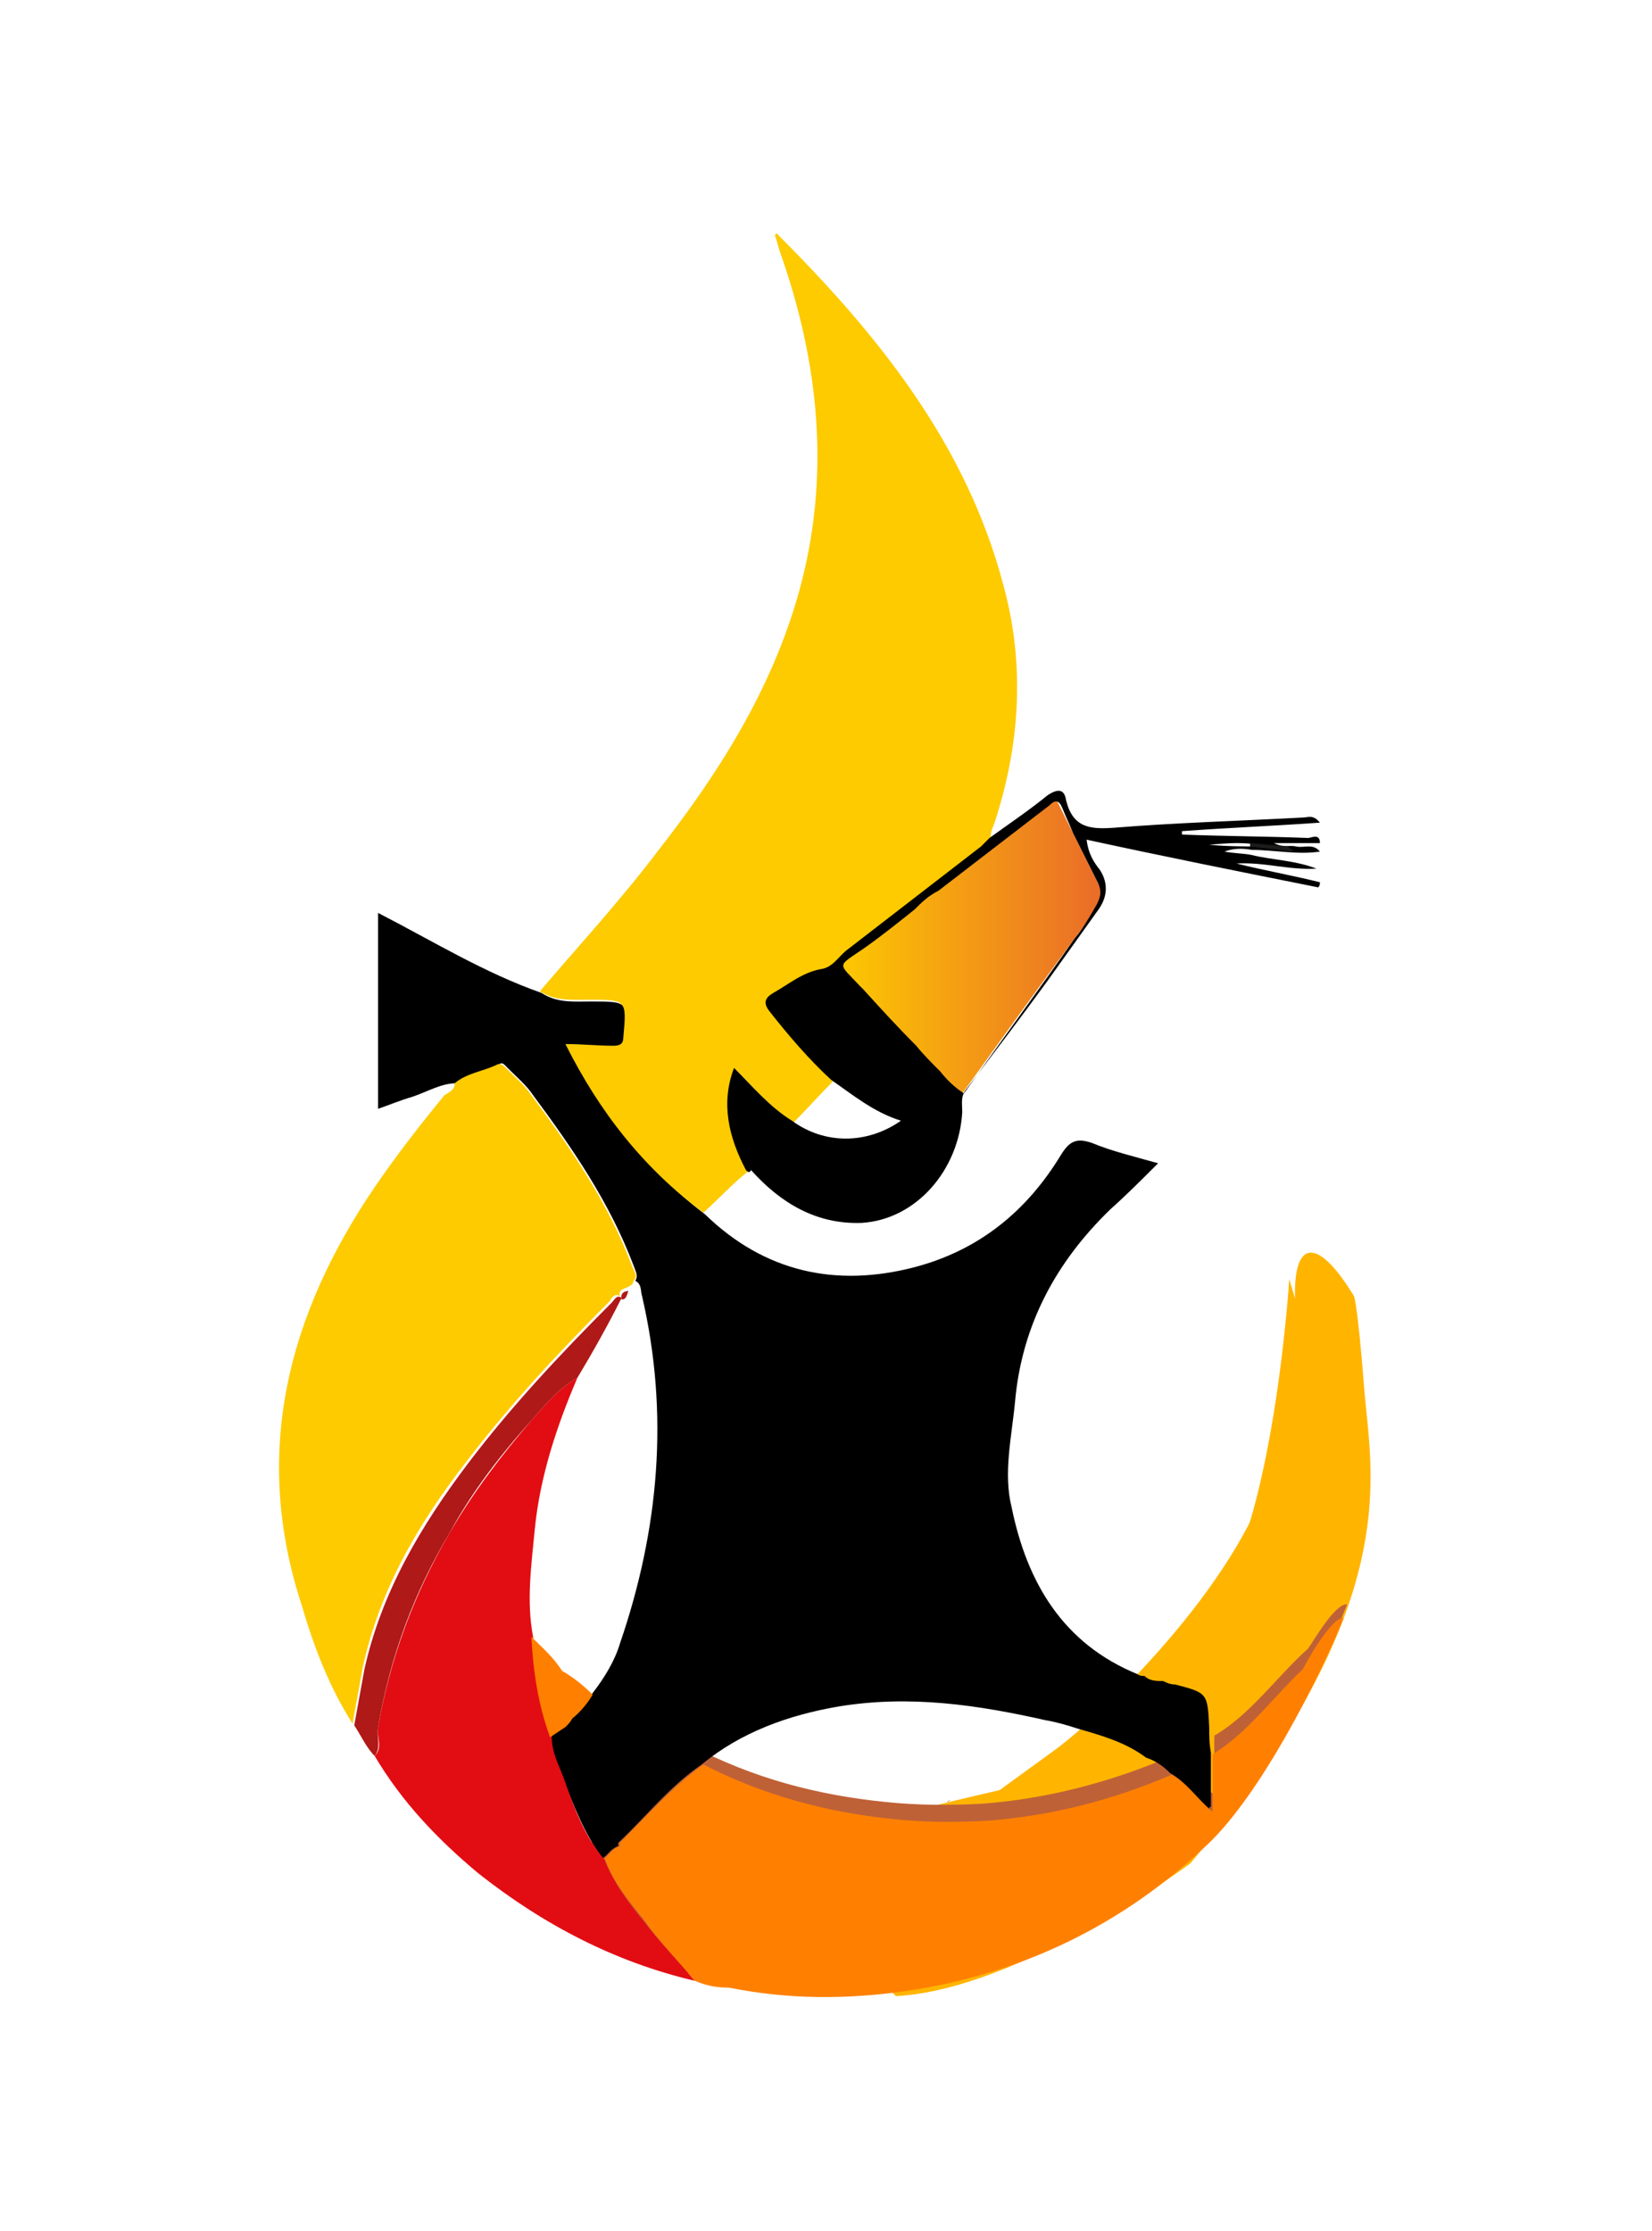 <?xml version="1.0" encoding="utf-8"?>
<!-- Generator: Adobe Illustrator 27.1.1, SVG Export Plug-In . SVG Version: 6.00 Build 0)  -->
<svg version="1.1" id="Livello_1" xmlns="http://www.w3.org/2000/svg" xmlns:xlink="http://www.w3.org/1999/xlink" x="0px" y="0px"
	 viewBox="0 0 97 131" style="enable-background:new 0 0 97 131;" xml:space="preserve">
<style type="text/css">
	.st0{fill:#FFB500;}
	.st1{fill:#BF6137;}
	.st2{fill:url(#SVGID_1_);}
	.st3{fill:#FDCB00;}
	.st4{fill:#E20D13;}
	.st5{fill:#AF1917;}
	.st6{fill:#FF8000;}
	.st7{fill:#AB6136;}
	.st8{fill:#DC7334;}
	.st9{fill:#1C1C1B;}
	.st10{fill:none;}
</style>
<g>
	<g>
		<path class="st0" d="M51.7,106.8c0,0,3.1-0.8,7-1.7c0,0,0,0,3.3-2.4c3.2-2.4,11.2-10.3,12.8-17c0.1-0.2,0.1-0.5,0.2-0.7
			c1.2-6.8,1.1-7.8,1.1-7.8c-0.4-4.4,1.1-4.9,3.4-1.1c0,0,0.2,0.3,0.6,5.4s2.5,12.7-10.2,27.9c0,0-9.9,7.4-17.3,7.8l-6.1-6.7
			c-2.9-3.3-3-5.4,0-4.7C49.4,106.3,51.8,106.9,51.7,106.8z"/>
	</g>
	<path class="st1" d="M79.1,94.2c-1.6,4-4.8,10.2-7.9,13.1c-5.2,5-11.3,7.9-18.4,9c-3.6,0.5-7.1,0.5-10.7-0.2c-0.7,0-1.4-0.1-2-0.4
		c-1-1.2-2.1-2.4-3.1-3.7c-0.9-1.1-1.8-2.3-2.4-3.7c0.3-0.2,0.5-0.6,0.9-0.8c0-0.1,0-0.1,0-0.2c1.7-1.6,3.1-3.4,5.1-4.8
		c3.6,1.9,7.4,2.9,11.4,3.3c1.9,0.2,3.8,0.2,5.7,0.1c3.9-0.3,7.6-1.3,11.1-2.8c0.9,0.6,1.6,1.5,2.4,2.2c0.1,0.1,0.1,0,0.1-0.1
		c0-1.1,0-2.2,0-3.3c2.1-1.2,3.7-3.5,5.5-5.1C77.1,96.4,78.4,94.1,79.1,94.2z"/>
	<linearGradient id="SVGID_1_" gradientUnits="userSpaceOnUse" x1="48.88" y1="56.252" x2="64.72" y2="56.252">
		<stop  offset="6.926126e-08" style="stop-color:#FDCB00"/>
		<stop  offset="1" style="stop-color:#EA6B29"/>
	</linearGradient>
	<path class="st2" d="M49.3,56.5L62,46.9l0.2,0.4l2.5,5c0,0,0,1-0.2,1c-0.2,0-9,12.3-9,12.3l-6.7-8.8L49.3,56.5z"/>
	<path d="M71.1,106.1c-0.1,0-0.1,0-0.1,0.1c-0.8-0.7-1.4-1.6-2.3-2.1c-0.4-0.4-0.8-0.7-1.4-0.9c-1.2-0.9-2.6-1.3-4-1.7
		c-0.6-0.2-1.3-0.4-1.9-0.5c-4-0.9-8-1.5-12.2-0.8c-2.9,0.5-5.7,1.5-8,3.4c-1.9,1.3-3.3,3.1-4.9,4.6c0,0.1,0,0.1,0,0.2
		c-0.4,0.1-0.6,0.5-0.9,0.7c-1.1-1.4-1.7-3.1-2.4-4.8c-0.3-0.8-0.7-1.5-0.7-2.4c0.3-0.2,0.6-0.4,0.9-0.6c0.1-0.2,0.2-0.3,0.4-0.5
		c0.5-0.4,0.9-0.9,1.2-1.4c0.7-0.9,1.3-1.9,1.6-2.9c2.3-6.7,2.9-13.5,1.3-20.4c-0.1-0.3,0-0.7-0.4-0.9c0.2-0.3,0-0.6-0.1-0.9
		c-1.4-3.7-3.6-6.9-5.9-10c-0.4-0.6-1-1.1-1.5-1.6c-0.1-0.1-0.3-0.4-0.5-0.2c-0.8,0.4-1.8,0.5-2.5,1.1c-0.9,0-1.7,0.5-2.6,0.8
		c-0.7,0.2-1.4,0.5-2,0.7V53.6c3.3,1.7,6.2,3.5,9.6,4.7c0.9,0.6,1.9,0.5,2.9,0.5c2.2,0,2.2,0,2,2.2c0,0.4-0.2,0.5-0.6,0.5
		c-0.9-0.1-1.7-0.1-2.8-0.1c2,4,4.7,7.3,8.1,9.9c3.5,3.4,7.7,4.3,12.3,3.1c3.8-1,6.6-3.3,8.6-6.6c0.5-0.8,0.9-1,1.8-0.7
		c1.2,0.5,2.5,0.8,3.9,1.2c-1,1-1.9,1.9-2.8,2.7c-3.2,3.1-5.2,6.8-5.6,11.3c-0.2,2.1-0.7,4.2-0.2,6.2c0.9,4.4,3,8,7.4,9.8
		c0.1,0.1,0.3,0.1,0.4,0.1c0.3,0.3,0.7,0.3,1.1,0.3c0.2,0.1,0.4,0.2,0.7,0.2c1.9,0.5,1.9,0.5,2,2.5c0,0.5,0,1,0.1,1.5
		C71.1,104,71.1,105,71.1,106.1z"/>
	<path class="st3" d="M41.3,71.2c-3.5-2.6-6.1-5.9-8.1-9.9c1,0,1.9,0.1,2.8,0.1c0.4,0,0.6-0.1,0.6-0.5c0.2-2.2,0.2-2.2-2-2.2
		c-1,0-2,0.1-2.9-0.5c2.3-2.7,4.7-5.3,6.9-8.2c3.6-4.6,6.7-9.5,8.3-15.2c1.9-6.8,1.2-13.5-1.1-20c-0.1-0.3-0.2-0.7-0.3-1
		c0,0,0.1-0.1,0.1-0.1c5.9,5.9,11.1,12.3,13.3,20.6c1.3,4.7,1,9.4-0.5,14c-0.1,0.3-0.3,0.6-0.2,1c0,0,0,0,0,0
		c-0.1,0-0.2,0.1-0.2,0.2c-0.1,0.1-0.2,0.2-0.3,0.3c-2.6,2-5.3,4.1-7.9,6.1c-0.5,0.4-0.8,0.9-1.5,1.1c-1,0.2-1.9,0.8-2.8,1.4
		c-0.5,0.3-0.6,0.6-0.2,1.1c1.1,1.4,2.3,2.7,3.6,4c-0.8,0.8-1.5,1.6-2.3,2.4c-1.3-0.8-2.3-2-3.4-3.1c-0.9,2.2-0.3,4.1,0.7,6
		C43,69.5,42.2,70.4,41.3,71.2z"/>
	<path class="st3" d="M26.7,63.6c0.7-0.6,1.7-0.7,2.5-1.1c0.2-0.1,0.4,0.1,0.5,0.2c0.5,0.5,1.1,1,1.5,1.6c2.3,3.1,4.5,6.3,5.9,10
		c0.1,0.3,0.4,0.6,0.1,0.9c0,0.2-0.2,0.3-0.4,0.4c-0.3,0.1-0.5,0.2-0.4,0.5l0,0c-0.3-0.2-0.5,0.1-0.6,0.3c-3,3-5.8,6-8.4,9.4
		c-2.8,3.6-5.1,7.5-6.1,12.1c-0.2,1.1-0.4,2.2-0.6,3.3c-1.4-2.2-2.3-4.6-3-7c-2.9-8.9-0.8-17,4.3-24.5c1.3-1.9,2.7-3.7,4.1-5.4
		C26.4,64.1,26.7,64,26.7,63.6z"/>
	<path class="st4" d="M40.8,116.3c-4.7-1.1-8.9-3.3-12.7-6.3c-2.4-2-4.5-4.2-6.1-6.9c0.5-0.5,0.1-1.1,0.2-1.7
		c0.7-4,2.1-7.8,4.2-11.4c1.4-2.4,3-4.5,4.8-6.6c0.8-0.9,1.6-1.9,2.7-2.5c-1.2,2.8-2.2,5.8-2.5,8.9c-0.2,2.1-0.5,4.2-0.1,6.3
		c0.1,2,0.3,4,1.1,5.9c0,0.9,0.4,1.6,0.7,2.4c0.6,1.7,1.2,3.4,2.4,4.8c0.5,1.3,1.4,2.5,2.3,3.6C38.7,114,39.8,115.1,40.8,116.3z"/>
	<path d="M43.8,68.7c-1-1.9-1.5-3.9-0.7-6c1.1,1.1,2.1,2.3,3.4,3.1c1.9,1.4,4.4,1.4,6.4,0c-1.6-0.5-2.8-1.5-4.1-2.4
		c-1.3-1.2-2.5-2.6-3.6-4c-0.4-0.5-0.3-0.8,0.2-1.1c0.9-0.5,1.7-1.2,2.8-1.4c0.7-0.1,1-0.7,1.5-1.1c2.6-2,5.3-4.1,7.9-6.1
		c0.1-0.1,0.2-0.2,0.3-0.3c0.1-0.1,0.1-0.1,0.2-0.2l0,0c1.1-0.8,2.3-1.6,3.4-2.5c0.6-0.4,1-0.4,1.1,0.3c0.4,1.6,1.4,1.7,2.8,1.6
		c3.7-0.3,7.4-0.4,11.1-0.6c0.3,0,0.6-0.2,1,0.3c-2.8,0.2-5.4,0.3-8.1,0.5c0,0.1,0,0.1,0,0.2c2.5,0.1,4.9,0.1,7.4,0.2
		c0.2,0,0.7-0.3,0.7,0.3c-0.8,0-1.7,0-2.7,0c0.6,0.3,0.9,0.1,1.3,0.2c0.5,0.1,1-0.2,1.4,0.3c-1.3,0.2-2.7-0.1-4-0.1
		c-0.5-0.1-1.1-0.1-1.6,0.1c0.5,0.1,1.1,0.1,1.6,0.2c1.2,0.3,2.5,0.3,3.8,0.8c-1.6,0.1-3.1-0.4-4.7-0.3c1.6,0.4,3.3,0.7,4.9,1.1
		c0,0.1,0,0.2-0.1,0.3c-4.5-0.9-9-1.8-13.6-2.8c0.1,0.8,0.4,1.3,0.8,1.8c0.5,0.8,0.4,1.6-0.1,2.3c-1,1.4-2,2.8-3,4.2
		c-1.6,2.2-3.2,4.3-4.8,6.4c-0.3,0.4-0.2,0.8-0.2,1.3c-0.2,3.4-2.7,6.3-5.9,6.5c-2.7,0.1-4.8-1.2-6.5-3.1
		C44,68.9,43.9,68.8,43.8,68.7z M53.7,53.4c-1,0.8-2,1.6-3,2.3c-1.6,1.1-1.5,0.8-0.2,2.2c0.1,0.1,0.1,0.1,0.2,0.2
		c1,1.1,2,2.2,3.1,3.3c0.4,0.5,0.9,1,1.4,1.5c0.4,0.5,0.8,0.9,1.4,1.3c2.2-3.1,4.4-6.1,6.5-9.1c0.5-0.6,0.9-1.3,1.3-2
		c0.2-0.4,0.3-0.7,0.1-1.2c-0.5-1-1-2-1.5-3c-0.2-0.5-0.4-0.9-0.6-1.4c-0.2-0.5-0.4-0.6-0.8-0.2c-2.2,1.7-4.3,3.3-6.5,5
		C54.5,52.6,54.1,53,53.7,53.4z M74.3,49.7c-1.1-0.3-2.2-0.2-3.3-0.1C72.1,49.7,73.2,49.7,74.3,49.7z"/>
	<path class="st5" d="M33.9,80.9c-1.1,0.6-1.9,1.6-2.7,2.5c-1.8,2-3.5,4.2-4.8,6.6c-2.1,3.5-3.5,7.3-4.2,11.4
		c-0.1,0.6,0.2,1.2-0.2,1.7c-0.5-0.5-0.8-1.2-1.2-1.8c0.2-1.1,0.4-2.2,0.6-3.3c1-4.5,3.3-8.4,6.1-12.1c2.5-3.3,5.4-6.4,8.4-9.4
		c0.2-0.2,0.3-0.5,0.6-0.3C35.7,77.8,34.8,79.4,33.9,80.9z"/>
	<path class="st6" d="M34.8,99.5c-0.3,0.5-0.7,1-1.2,1.4c-0.1,0.2-0.2,0.3-0.4,0.5c-0.3,0.2-0.6,0.4-0.9,0.6c-0.7-1.9-1-3.9-1.1-5.9
		c0.6,0.6,1.3,1.2,1.8,2C33.7,98.5,34.3,99,34.8,99.5z"/>
	<path class="st5" d="M36.9,75.8c-0.1,0.2-0.1,0.5-0.4,0.5C36.4,75.9,36.7,75.8,36.9,75.8z"/>
	<path class="st6" d="M78.9,95c-1.6,3.9-4.9,10.3-7.9,13.2c-5,4.8-11,7.7-17.8,8.7c-3.5,0.5-6.9,0.5-10.4-0.2c-0.7,0-1.3-0.1-2-0.4
		c-1-1.2-2.1-2.3-3-3.6c-0.9-1.1-1.8-2.2-2.3-3.6c0.3-0.2,0.5-0.6,0.9-0.7c0-0.1,0-0.1,0-0.2c1.6-1.6,3.1-3.3,4.9-4.6
		c3.5,1.8,7.2,2.8,11.1,3.2c1.9,0.2,3.7,0.2,5.6,0.1c3.8-0.3,7.3-1.2,10.8-2.7c0.9,0.5,1.5,1.4,2.3,2.1c0.1,0.1,0.1,0,0.1-0.1
		c0-1.1,0-2.1,0-3.2c2-1.2,3.6-3.4,5.3-5C76.7,97.6,78.2,94.9,78.9,95z"/>
	<path class="st7" d="M71.1,106.1c0,0.1,0,0.2-0.1,0.1C71,106.1,71,106.1,71.1,106.1z"/>
	<path class="st8" d="M55.8,105.7c-0.1,0-0.2,0.1-0.2,0.1C55.6,105.8,55.7,105.8,55.8,105.7z"/>
	<polyline class="st9" points="73.4,49.5 75.6,49.7 76,50 73.4,49.7 	"/>
	<path class="st8" d="M47.5,106.1"/>
	<line class="st10" x1="77.4" y1="49.6" x2="64.3" y2="49"/>
	<path class="st0" d="M75.7,75.1c0,0-1,16.2-5.2,19.9l6.9-2.5l1.7-6L75.7,75.1z"/>
</g>
</svg>
